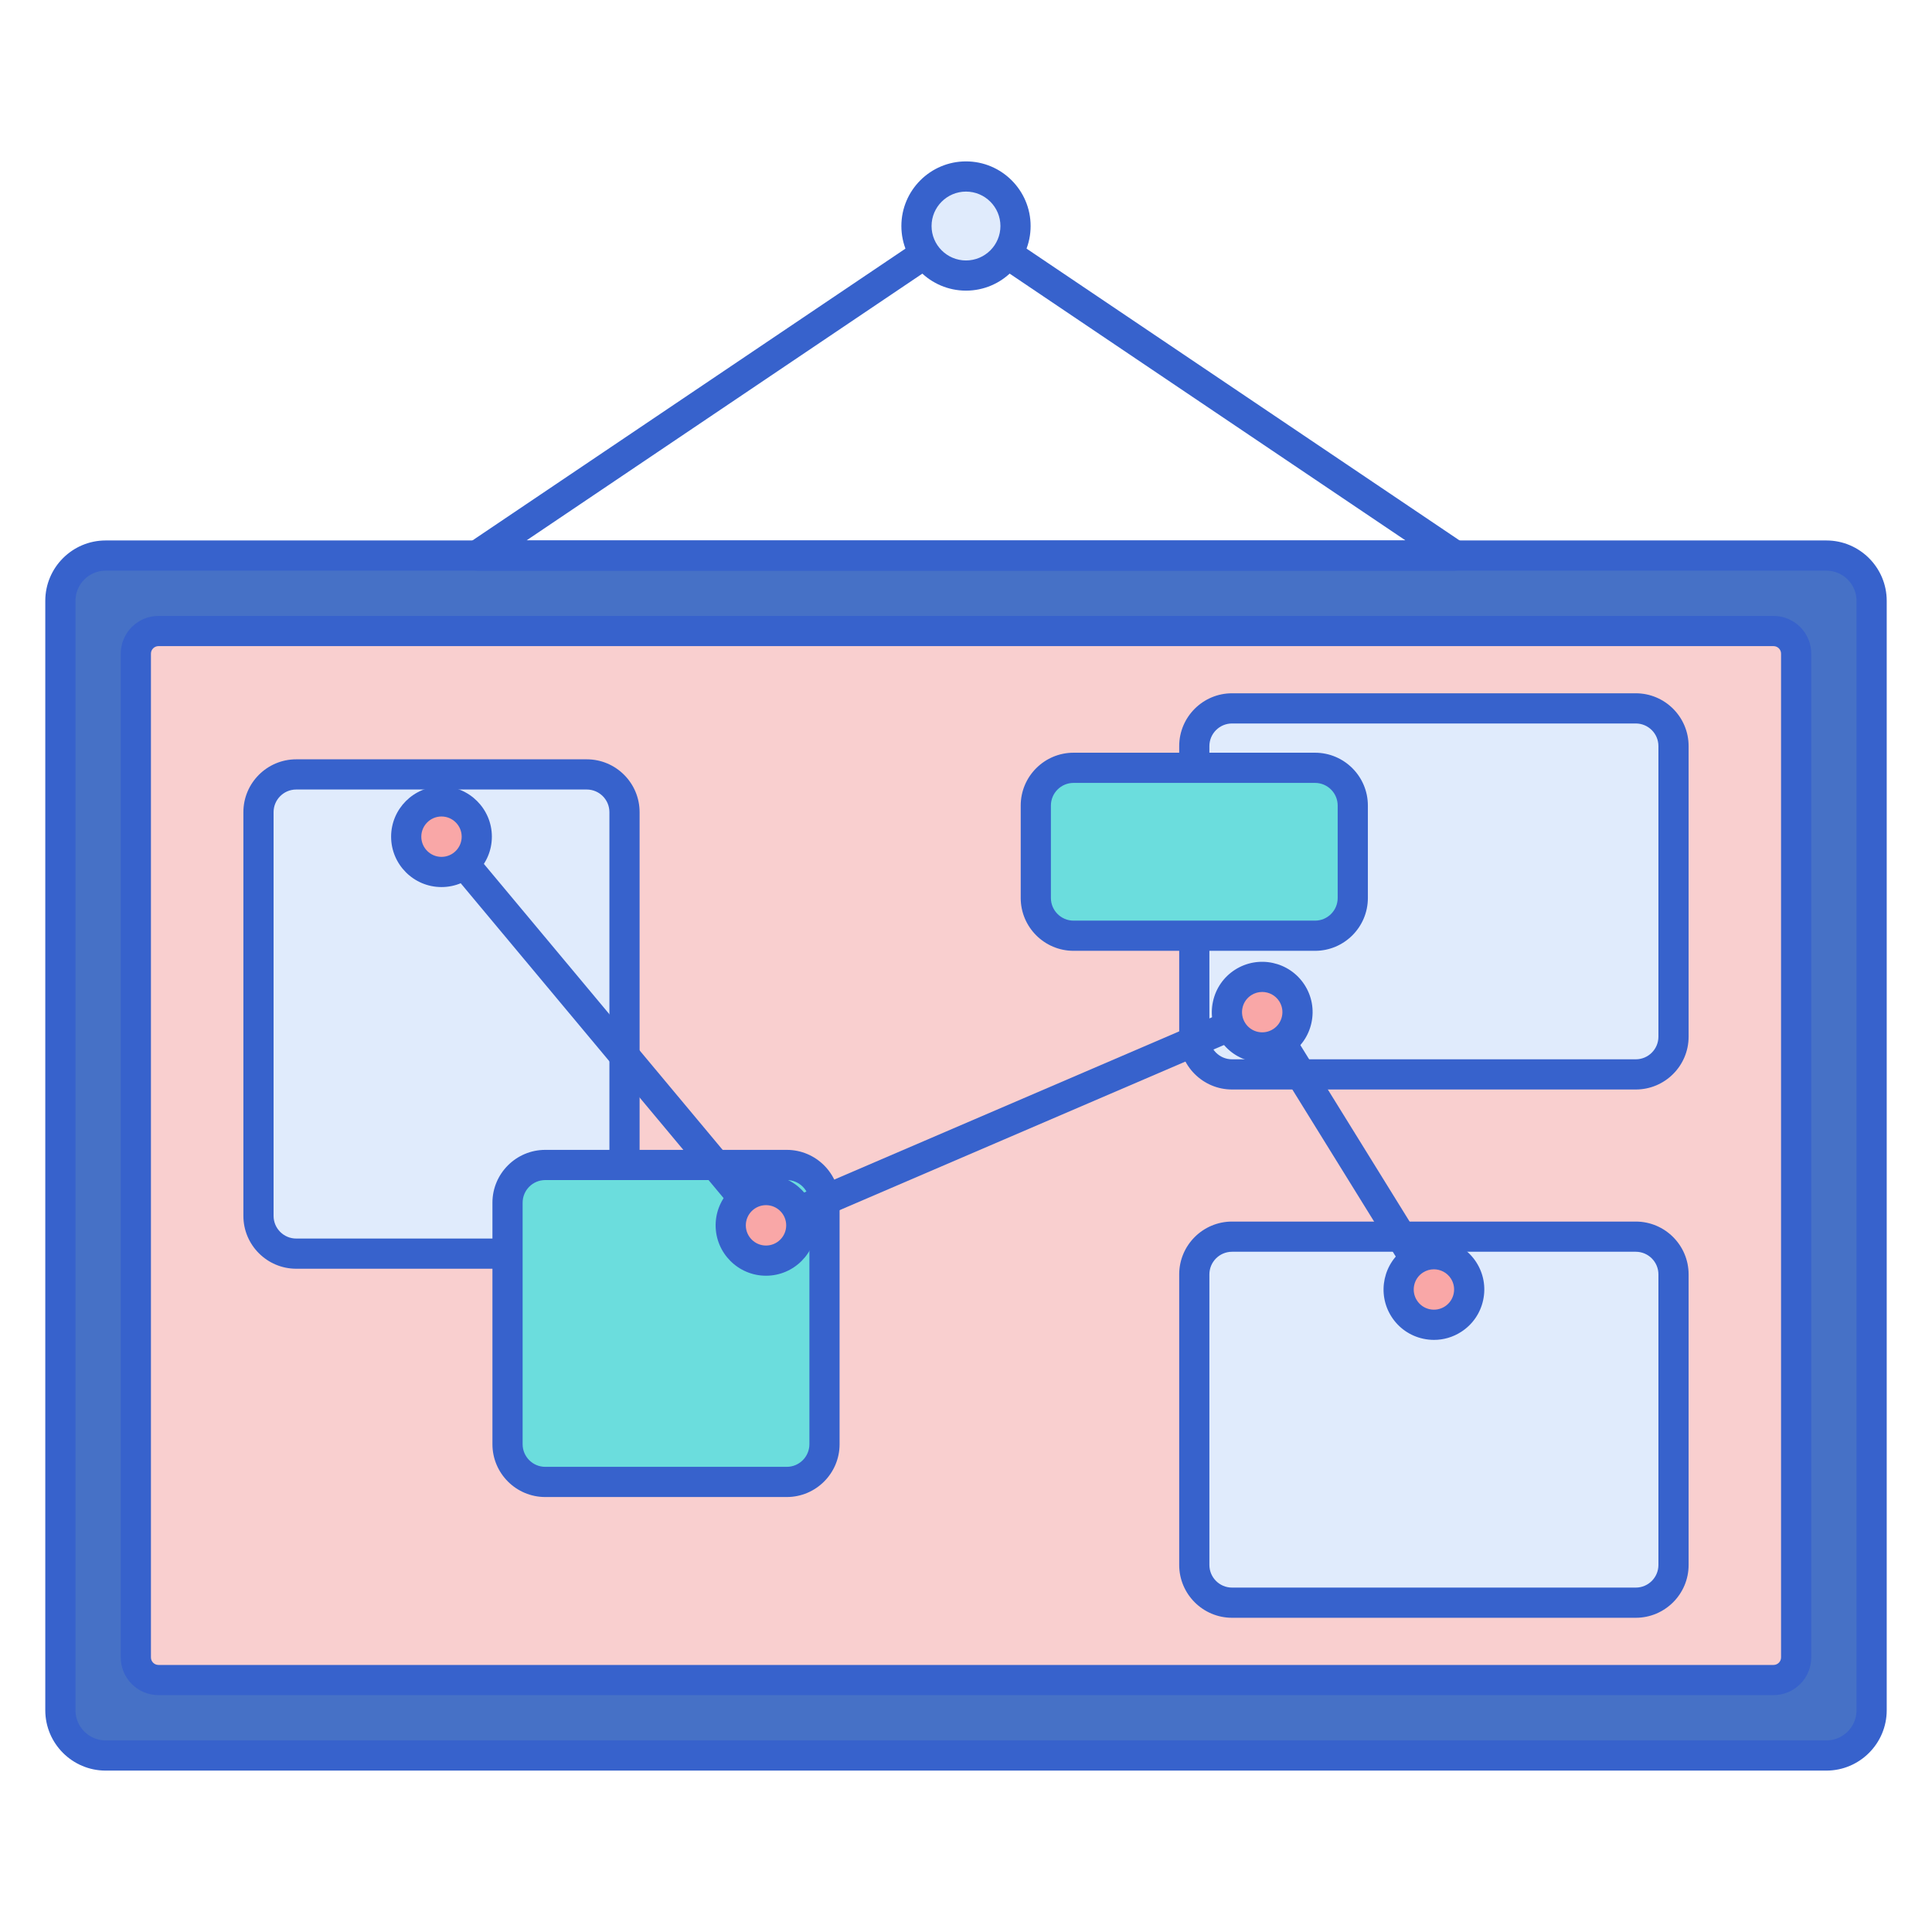 <svg xmlns="http://www.w3.org/2000/svg" id="Layer_1" height="512" viewBox="0 0 256 256" width="512"><g><g><path d="m242 232.615h-228c-3.314 0-6-2.686-6-6v-147c0-3.314 2.686-6 6-6h228c3.314 0 6 2.686 6 6v147c0 3.313-2.686 6-6 6z" fill="#4671c6"></path></g><g><path d="m18 219.615v-133c0-1.657 1.343-3 3-3h214c1.657 0 3 1.343 3 3v133c0 1.657-1.343 3-3 3h-214c-1.657 0-3-1.344-3-3z" fill="#f9cfcf"></path></g><g><path d="m77.75 166.115h-38.5c-2.761 0-5-2.239-5-5v-53.5c0-2.761 2.239-5 5-5h38.5c2.761 0 5 2.239 5 5v53.5c0 2.761-2.239 5-5 5z" fill="#e0ebfc"></path></g><g><path d="m242 234.614h-228c-4.411 0-8-3.589-8-8v-147c0-4.411 3.589-8 8-8h228c4.411 0 8 3.589 8 8v147c0 4.411-3.589 8-8 8zm-228-159c-2.206 0-4 1.794-4 4v147c0 2.206 1.794 4 4 4h228c2.206 0 4-1.794 4-4v-147c0-2.206-1.794-4-4-4z" fill="#3762cc"></path></g><g><path d="m235 224.614h-214c-2.757 0-5-2.243-5-5v-133c0-2.757 2.243-5 5-5h214c2.757 0 5 2.243 5 5v133c0 2.757-2.243 5-5 5zm-214-139c-.551 0-1 .448-1 1v133c0 .552.449 1 1 1h214c.552 0 1-.448 1-1v-133c0-.552-.448-1-1-1z" fill="#3762cc"></path></g><g><path d="m77.75 168.114h-38.5c-3.86 0-7-3.141-7-7v-53.5c0-3.859 3.14-7 7-7h38.5c3.86 0 7 3.141 7 7v53.5c0 3.86-3.14 7-7 7zm-38.5-63.5c-1.654 0-3 1.346-3 3v53.5c0 1.654 1.346 3 3 3h38.5c1.654 0 3-1.346 3-3v-53.5c0-1.654-1.346-3-3-3z" fill="#3762cc"></path></g><g><path d="m158.25 137.365v-38.5c0-2.761 2.239-5 5-5h53.5c2.761 0 5 2.239 5 5v38.5c0 2.761-2.239 5-5 5h-53.5c-2.761 0-5-2.239-5-5z" fill="#e0ebfc"></path></g><g><path d="m104.25 196.365h-32c-2.761 0-5-2.239-5-5v-32c0-2.761 2.239-5 5-5h32c2.761 0 5 2.239 5 5v32c0 2.761-2.239 5-5 5z" fill="#6bdddd"></path></g><g><path d="m158.25 207.365v-38.5c0-2.761 2.239-5 5-5h53.5c2.761 0 5 2.239 5 5v38.5c0 2.761-2.239 5-5 5h-53.5c-2.761 0-5-2.239-5-5z" fill="#e0ebfc"></path></g><g><path d="m190.002 172.865c-.67 0-1.324-.336-1.702-.947l-21.845-35.286-64.166 27.57c-.812.349-1.758.124-2.325-.556l-43-51.5c-.708-.849-.595-2.109.253-2.817.847-.708 2.109-.596 2.817.253l42.045 50.356 64.38-27.662c.908-.389 1.969-.057 2.489.785l22.751 36.751c.582.939.292 2.172-.647 2.753-.327.204-.691.3-1.05.3z" fill="#3762cc"></path></g><g><path d="m192.792 75.614h-129.584c-.879 0-1.656-.574-1.913-1.416-.257-.841.065-1.751.795-2.242l64.792-43.666c.676-.455 1.559-.455 2.236 0l64.792 43.666c.729.491 1.052 1.401.795 2.242-.258.842-1.033 1.416-1.913 1.416zm-123.037-4h116.491l-58.246-39.254z" fill="#3762cc"></path></g><g><circle cx="128" cy="29.948" fill="#e0ebfc" r="6.563"></circle></g><g><circle cx="58.5" cy="110.865" fill="#f9a7a7" r="4.675"></circle></g><g><circle cx="101.5" cy="162.365" fill="#f9a7a7" r="4.675"></circle></g><g><circle cx="167.249" cy="134.114" fill="#f9a7a7" r="4.675"></circle></g><g><circle cx="190" cy="170.865" fill="#f9a7a7" r="4.675"></circle></g><g><path d="m128 38.511c-4.721 0-8.563-3.841-8.563-8.563s3.841-8.563 8.563-8.563 8.562 3.841 8.562 8.563-3.84 8.563-8.562 8.563zm0-13.125c-2.516 0-4.563 2.047-4.563 4.563s2.047 4.563 4.563 4.563 4.562-2.047 4.562-4.563-2.046-4.563-4.562-4.563z" fill="#3762cc"></path></g><g><path d="m216.75 144.364h-53.5c-3.859 0-7-3.141-7-7v-38.5c0-3.859 3.141-7 7-7h53.5c3.859 0 7 3.141 7 7v38.5c0 3.86-3.141 7-7 7zm-53.5-48.5c-1.654 0-3 1.346-3 3v38.5c0 1.654 1.346 3 3 3h53.5c1.654 0 3-1.346 3-3v-38.5c0-1.654-1.346-3-3-3z" fill="#3762cc"></path></g><g><path d="m104.25 198.364h-32c-3.86 0-7-3.141-7-7v-32c0-3.859 3.14-7 7-7h32c3.86 0 7 3.141 7 7v32c0 3.86-3.14 7-7 7zm-32-42c-1.654 0-3 1.346-3 3v32c0 1.654 1.346 3 3 3h32c1.654 0 3-1.346 3-3v-32c0-1.654-1.346-3-3-3z" fill="#3762cc"></path></g><g><path d="m216.75 214.364h-53.5c-3.859 0-7-3.141-7-7v-38.5c0-3.859 3.141-7 7-7h53.5c3.859 0 7 3.141 7 7v38.5c0 3.86-3.141 7-7 7zm-53.5-48.5c-1.654 0-3 1.346-3 3v38.5c0 1.654 1.346 3 3 3h53.5c1.654 0 3-1.346 3-3v-38.5c0-1.654-1.346-3-3-3z" fill="#3762cc"></path></g><g><path d="m174.25 123.99h-32c-2.761 0-5-2.239-5-5v-12.25c0-2.761 2.239-5 5-5h32c2.761 0 5 2.239 5 5v12.25c0 2.761-2.239 5-5 5z" fill="#6bdddd"></path></g><g><path d="m174.25 125.989h-32c-3.859 0-7-3.141-7-7v-12.25c0-3.859 3.141-7 7-7h32c3.859 0 7 3.141 7 7v12.25c0 3.86-3.141 7-7 7zm-32-22.25c-1.654 0-3 1.346-3 3v12.25c0 1.654 1.346 3 3 3h32c1.654 0 3-1.346 3-3v-12.25c0-1.654-1.346-3-3-3z" fill="#3762cc"></path></g><g><path d="m58.5 117.54c-3.681 0-6.675-2.995-6.675-6.676s2.994-6.675 6.675-6.675 6.675 2.994 6.675 6.675-2.994 6.676-6.675 6.676zm0-9.351c-1.475 0-2.675 1.2-2.675 2.675 0 1.476 1.2 2.676 2.675 2.676s2.675-1.2 2.675-2.676c0-1.474-1.2-2.675-2.675-2.675z" fill="#3762cc"></path></g><g><path d="m167.263 140.791c-.474 0-.951-.051-1.425-.153-1.743-.377-3.234-1.41-4.2-2.909s-1.289-3.284-.912-5.026c.377-1.743 1.41-3.234 2.909-4.2 3.095-1.99 7.233-1.096 9.226 1.997h.001c.966 1.499 1.289 3.284.912 5.027-.377 1.742-1.41 3.234-2.909 4.199-1.092.703-2.335 1.065-3.602 1.065zm-.018-9.351c-.496 0-.998.137-1.444.425-.601.387-1.015.984-1.166 1.683s-.021 1.414.366 2.015.984 1.015 1.683 1.166c.697.149 1.412.021 2.015-.366.601-.387 1.015-.984 1.166-1.683s.021-1.414-.366-2.015c-.512-.792-1.374-1.225-2.254-1.225z" fill="#3762cc"></path></g><g><path d="m190.013 177.542c-.474 0-.95-.051-1.425-.153-1.742-.377-3.234-1.41-4.2-2.909-1.992-3.095-1.096-7.233 1.998-9.227 3.095-1.99 7.233-1.097 9.227 1.998.965 1.499 1.289 3.284.911 5.026-.377 1.743-1.41 3.234-2.909 4.199-1.092.704-2.334 1.066-3.602 1.066zm-.018-9.352c-.495 0-.996.138-1.443.426-1.24.799-1.6 2.457-.801 3.697.387.601.984 1.015 1.683 1.166.701.15 1.414.021 2.015-.365.601-.388 1.015-.985 1.166-1.684s.021-1.413-.365-2.014c-.512-.792-1.375-1.226-2.255-1.226z" fill="#3762cc"></path></g><g><path d="m101.5 169.04c-3.681 0-6.675-2.995-6.675-6.676s2.994-6.675 6.675-6.675 6.675 2.994 6.675 6.675-2.994 6.676-6.675 6.676zm0-9.351c-1.475 0-2.675 1.2-2.675 2.675 0 1.476 1.2 2.676 2.675 2.676s2.675-1.2 2.675-2.676c0-1.474-1.2-2.675-2.675-2.675z" fill="#3762cc"></path></g></g></svg>